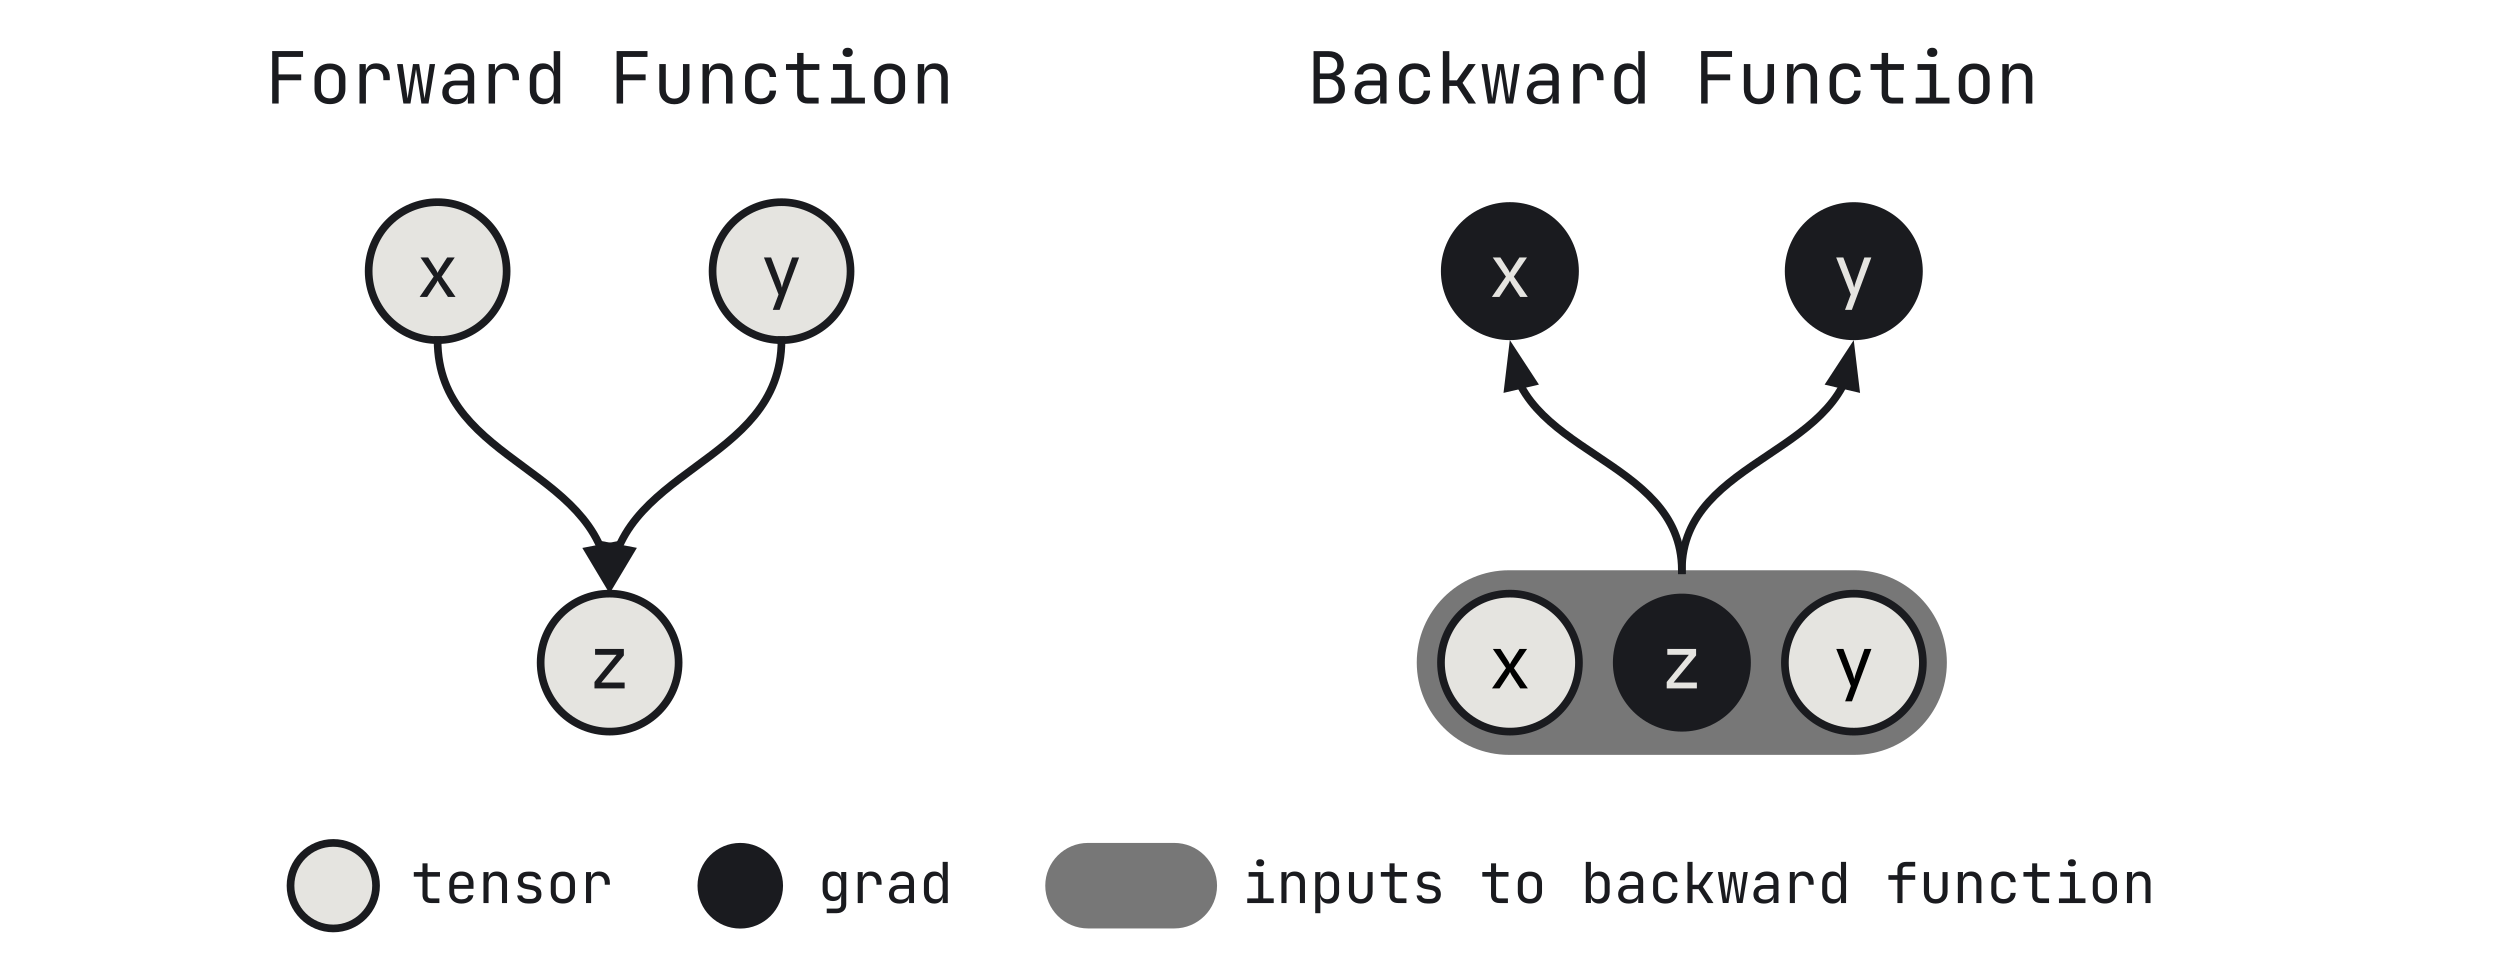 <svg version="1.1" viewBox="-60.0 0.0 650 252.291" fill="none" stroke="none" stroke-linecap="square" stroke-miterlimit="10" xmlns:xlink="http://www.w3.org/1999/xlink" xmlns="http://www.w3.org/2000/svg"><clipPath id="p.0"><path d="m0 0l518.577 0l0 252.291l-518.577 0l0 -252.291z" clip-rule="nonzero"/></clipPath><g clip-path="url(#p.0)"><path fill="#000000" fill-opacity="0.0" d="m0 0l518.577 0l0 252.291l-518.577 0z" fill-rule="evenodd"/><path fill="#777777" d="m308.357 172.265l0 0c0 -13.255 10.745 -24.0 24.0 -24.0l89.827 0l0 0c6.365 0 12.47 2.529 16.971 7.029c4.501 4.501 7.029 10.605 7.029 16.971l0 0l0 0c0 13.255 -10.745 24.0 -24.0 24.0l-89.827 0c-13.255 0 -24.0 -10.745 -24.0 -24.0z" fill-rule="evenodd"/><path fill="#e5e4e0" d="m35.85 70.496l0 0c0 -9.906 8.031 -17.937 17.937 -17.937l0 0c4.757 0 9.32 1.89 12.683 5.254c3.364 3.364 5.254 7.926 5.254 12.683l0 0c0 9.906 -8.031 17.937 -17.937 17.937l0 0c-9.906 0 -17.937 -8.031 -17.937 -17.937z" fill-rule="evenodd"/><path stroke="#1a1b1f" stroke-width="2.0" stroke-linejoin="round" stroke-linecap="butt" d="m35.85 70.496l0 0c0 -9.906 8.031 -17.937 17.937 -17.937l0 0c4.757 0 9.32 1.89 12.683 5.254c3.364 3.364 5.254 7.926 5.254 12.683l0 0c0 9.906 -8.031 17.937 -17.937 17.937l0 0c-9.906 0 -17.937 -8.031 -17.937 -17.937z" fill-rule="evenodd"/><path fill="#e5e4e0" d="m125.268 70.504l0 0c0 -9.906 8.031 -17.937 17.937 -17.937l0 0c4.757 0 9.32 1.89 12.683 5.254c3.364 3.364 5.254 7.926 5.254 12.683l0 0c0 9.906 -8.031 17.937 -17.937 17.937l0 0c-9.906 0 -17.937 -8.031 -17.937 -17.937z" fill-rule="evenodd"/><path stroke="#1a1b1f" stroke-width="2.0" stroke-linejoin="round" stroke-linecap="butt" d="m125.268 70.504l0 0c0 -9.906 8.031 -17.937 17.937 -17.937l0 0c4.757 0 9.32 1.89 12.683 5.254c3.364 3.364 5.254 7.926 5.254 12.683l0 0c0 9.906 -8.031 17.937 -17.937 17.937l0 0c-9.906 0 -17.937 -8.031 -17.937 -17.937z" fill-rule="evenodd"/><path fill="#e5e4e0" d="m80.567 172.281l0 0c0 -9.906 8.031 -17.937 17.937 -17.937l0 0c4.757 0 9.32 1.89 12.683 5.254c3.364 3.364 5.254 7.926 5.254 12.683l0 0c0 9.906 -8.031 17.937 -17.937 17.937l0 0c-9.906 0 -17.937 -8.031 -17.937 -17.937z" fill-rule="evenodd"/><path stroke="#1a1b1f" stroke-width="2.0" stroke-linejoin="round" stroke-linecap="butt" d="m80.567 172.281l0 0c0 -9.906 8.031 -17.937 17.937 -17.937l0 0c4.757 0 9.32 1.89 12.683 5.254c3.364 3.364 5.254 7.926 5.254 12.683l0 0c0 9.906 -8.031 17.937 -17.937 17.937l0 0c-9.906 0 -17.937 -8.031 -17.937 -17.937z" fill-rule="evenodd"/><path fill="#000000" fill-opacity="0.0" d="m35.835 52.543l35.874 0l0 35.874l-35.874 0z" fill-rule="evenodd"/><path fill="#1a1b1f" d="m49.112 77.2l3.641 -5.281l-3.422 -4.984l1.984 0l2.031 3.172q0.125 0.203 0.25 0.453q0.125 0.234 0.188 0.391q0.062 -0.156 0.172 -0.391q0.125 -0.25 0.266 -0.453l2.047 -3.172l1.969 0l-3.422 5.0l3.625 5.266l-1.984 0l-2.203 -3.359q-0.125 -0.203 -0.25 -0.469q-0.125 -0.281 -0.219 -0.438q-0.062 0.156 -0.203 0.438q-0.141 0.266 -0.297 0.469l-2.219 3.359l-1.953 0z" fill-rule="nonzero"/><path fill="#000000" fill-opacity="0.0" d="m125.252 52.551l35.874 0l0 35.874l-35.874 0z" fill-rule="evenodd"/><path fill="#1a1b1f" d="m140.92 80.568l1.5 -4.0l-3.797 -9.625l1.859 0l2.391 6.344q0.125 0.328 0.234 0.766q0.125 0.438 0.188 0.734q0.078 -0.297 0.188 -0.734q0.109 -0.438 0.234 -0.766l2.234 -6.344l1.812 0l-5.062 13.625l-1.781 0z" fill-rule="nonzero"/><path fill="#000000" fill-opacity="0.0" d="m80.551 154.328l35.874 0l0 35.874l-35.874 0z" fill-rule="evenodd"/><path fill="#1a1b1f" d="m94.563 178.985l0 -1.672l5.75 -7.062l-5.594 0l0 -1.531l7.484 0l0 1.688l-5.859 7.047l6.062 0l0 1.531l-7.844 0z" fill-rule="nonzero"/><path fill="#e5e4e0" d="m404.074 172.289l0 0c0 -9.906 8.031 -17.937 17.937 -17.937l0 0c4.757 0 9.32 1.89 12.683 5.254c3.364 3.364 5.254 7.926 5.254 12.683l0 0c0 9.906 -8.031 17.937 -17.937 17.937l0 0c-9.906 0 -17.937 -8.031 -17.937 -17.937z" fill-rule="evenodd"/><path stroke="#1a1b1f" stroke-width="2.0" stroke-linejoin="round" stroke-linecap="butt" d="m404.074 172.289l0 0c0 -9.906 8.031 -17.937 17.937 -17.937l0 0c4.757 0 9.32 1.89 12.683 5.254c3.364 3.364 5.254 7.926 5.254 12.683l0 0c0 9.906 -8.031 17.937 -17.937 17.937l0 0c-9.906 0 -17.937 -8.031 -17.937 -17.937z" fill-rule="evenodd"/><path fill="#000000" fill-opacity="0.0" d="m404.058 154.336l35.874 0l0 35.874l-35.874 0z" fill-rule="evenodd"/><path fill="#000000" d="m419.726 182.352l1.5 -4.0l-3.797 -9.625l1.859 0l2.391 6.344q0.125 0.328 0.234 0.766q0.125 0.438 0.188 0.734q0.078 -0.297 0.188 -0.734q0.109 -0.438 0.234 -0.766l2.234 -6.344l1.812 0l-5.062 13.625l-1.781 0z" fill-rule="nonzero"/><path fill="#e5e4e0" d="m314.656 172.281l0 0c0 -9.906 8.031 -17.937 17.937 -17.937l0 0c4.757 0 9.32 1.89 12.683 5.254c3.364 3.364 5.254 7.926 5.254 12.683l0 0c0 9.906 -8.031 17.937 -17.937 17.937l0 0c-9.906 0 -17.937 -8.031 -17.937 -17.937z" fill-rule="evenodd"/><path stroke="#1a1b1f" stroke-width="2.0" stroke-linejoin="round" stroke-linecap="butt" d="m314.656 172.281l0 0c0 -9.906 8.031 -17.937 17.937 -17.937l0 0c4.757 0 9.32 1.89 12.683 5.254c3.364 3.364 5.254 7.926 5.254 12.683l0 0c0 9.906 -8.031 17.937 -17.937 17.937l0 0c-9.906 0 -17.937 -8.031 -17.937 -17.937z" fill-rule="evenodd"/><path fill="#000000" fill-opacity="0.0" d="m314.64 154.328l35.874 0l0 35.874l-35.874 0z" fill-rule="evenodd"/><path fill="#000000" d="m327.918 178.985l3.641 -5.281l-3.422 -4.984l1.984 0l2.031 3.172q0.125 0.203 0.25 0.453q0.125 0.234 0.188 0.391q0.062 -0.156 0.172 -0.391q0.125 -0.25 0.266 -0.453l2.047 -3.172l1.969 0l-3.422 5.0l3.625 5.266l-1.984 0l-2.203 -3.359q-0.125 -0.203 -0.25 -0.469q-0.125 -0.281 -0.219 -0.438q-0.062 0.156 -0.203 0.438q-0.141 0.266 -0.297 0.469l-2.219 3.359l-1.953 0z" fill-rule="nonzero"/><path fill="#1a1b1f" d="m314.633 70.496l0 0c0 -9.906 8.031 -17.937 17.937 -17.937l0 0c4.757 0 9.32 1.89 12.683 5.254c3.364 3.364 5.254 7.926 5.254 12.683l0 0c0 9.906 -8.031 17.937 -17.937 17.937l0 0c-9.906 0 -17.937 -8.031 -17.937 -17.937z" fill-rule="evenodd"/><path fill="#1a1b1f" d="m404.05 70.504l0 0c0 -9.906 8.031 -17.937 17.937 -17.937l0 0c4.757 0 9.32 1.89 12.683 5.254c3.364 3.364 5.254 7.926 5.254 12.683l0 0c0 9.906 -8.031 17.937 -17.937 17.937l0 0c-9.906 0 -17.937 -8.031 -17.937 -17.937z" fill-rule="evenodd"/><path fill="#1a1b1f" d="m359.349 172.281l0 0c0 -9.906 8.031 -17.937 17.937 -17.937l0 0c4.757 0 9.32 1.89 12.683 5.254c3.364 3.364 5.254 7.926 5.254 12.683l0 0c0 9.906 -8.031 17.937 -17.937 17.937l0 0c-9.906 0 -17.937 -8.031 -17.937 -17.937z" fill-rule="evenodd"/><path fill="#000000" fill-opacity="0.0" d="m314.617 52.543l35.874 0l0 35.874l-35.874 0z" fill-rule="evenodd"/><path fill="#e5e4e0" d="m327.894 77.2l3.641 -5.281l-3.422 -4.984l1.984 0l2.031 3.172q0.125 0.203 0.25 0.453q0.125 0.234 0.188 0.391q0.062 -0.156 0.172 -0.391q0.125 -0.25 0.266 -0.453l2.047 -3.172l1.969 0l-3.422 5.0l3.625 5.266l-1.984 0l-2.203 -3.359q-0.125 -0.203 -0.25 -0.469q-0.125 -0.281 -0.219 -0.438q-0.062 0.156 -0.203 0.438q-0.141 0.266 -0.297 0.469l-2.219 3.359l-1.953 0z" fill-rule="nonzero"/><path fill="#000000" fill-opacity="0.0" d="m404.034 52.551l35.874 0l0 35.874l-35.874 0z" fill-rule="evenodd"/><path fill="#e5e4e0" d="m419.702 80.568l1.5 -4.0l-3.797 -9.625l1.859 0l2.391 6.344q0.125 0.328 0.234 0.766q0.125 0.438 0.188 0.734q0.078 -0.297 0.188 -0.734q0.109 -0.438 0.234 -0.766l2.234 -6.344l1.812 0l-5.062 13.625l-1.781 0z" fill-rule="nonzero"/><path fill="#000000" fill-opacity="0.0" d="m359.333 154.328l35.874 0l0 35.874l-35.874 0z" fill-rule="evenodd"/><path fill="#e5e4e0" d="m373.345 178.985l0 -1.672l5.75 -7.062l-5.594 0l0 -1.531l7.484 0l0 1.688l-5.859 7.047l6.062 0l0 1.531l-7.844 0z" fill-rule="nonzero"/><path fill="#000000" fill-opacity="0.0" d="m53.772 88.417c0 16.478 11.181 24.715 22.362 32.955c11.181 8.24 22.362 16.483 22.362 32.966" fill-rule="evenodd"/><path stroke="#1a1b1f" stroke-width="2.0" stroke-linejoin="round" stroke-linecap="butt" d="m53.772 88.417c0 16.478 11.181 24.715 22.362 32.955c5.591 4.12 11.181 8.241 15.374 13.392c1.048 1.288 2.009 2.64 2.861 4.073c0.426 0.716 0.824 1.453 1.193 2.211c0.184 0.379 0.361 0.764 0.53 1.155l0.147 0.35" fill-rule="evenodd"/><path fill="#1a1b1f" stroke="#1a1b1f" stroke-width="2.0" stroke-linecap="butt" d="m92.994 143.175l4.952 8.292l1.537 -9.536z" fill-rule="evenodd"/><path fill="#000000" fill-opacity="0.0" d="m143.189 88.425c0 16.476 -11.173 24.715 -22.346 32.951c-11.173 8.236 -22.346 16.469 -22.346 32.938" fill-rule="evenodd"/><path stroke="#1a1b1f" stroke-width="2.0" stroke-linejoin="round" stroke-linecap="butt" d="m143.189 88.425c0 16.476 -11.173 24.715 -22.346 32.951c-5.587 4.118 -11.173 8.235 -15.363 13.382c-1.047 1.287 -2.008 2.638 -2.859 4.069c-0.426 0.716 -0.824 1.451 -1.192 2.209c-0.184 0.379 -0.361 0.763 -0.53 1.154l-0.142 0.339" fill-rule="evenodd"/><path fill="#1a1b1f" stroke="#1a1b1f" stroke-width="2.0" stroke-linecap="butt" d="m97.512 141.907l1.535 9.536l4.954 -8.291z" fill-rule="evenodd"/><path fill="#000000" fill-opacity="0.0" d="m332.554 88.417c0 14.962 11.181 22.443 22.362 29.924c11.181 7.48 22.362 14.959 22.362 29.919" fill-rule="evenodd"/><path stroke="#1a1b1f" stroke-width="2.0" stroke-linejoin="round" stroke-linecap="butt" d="m335.291 100.101l0.198 0.38c0.369 0.689 0.767 1.357 1.193 2.007c0.852 1.3 1.813 2.528 2.861 3.697c4.193 4.676 9.783 8.416 15.374 12.156c11.181 7.48 22.362 14.959 22.362 29.919" fill-rule="evenodd"/><path fill="#1a1b1f" stroke="#1a1b1f" stroke-width="2.0" stroke-linecap="butt" d="m338.507 99.348l-5.286 -8.084l-1.146 9.59z" fill-rule="evenodd"/><path fill="#000000" fill-opacity="0.0" d="m421.971 88.425c0 14.96 -11.173 22.44 -22.346 29.92c-11.173 7.48 -22.346 14.961 -22.346 29.922" fill-rule="evenodd"/><path stroke="#1a1b1f" stroke-width="2.0" stroke-linejoin="round" stroke-linecap="butt" d="m419.235 100.109l-0.197 0.378c-0.368 0.688 -0.767 1.357 -1.192 2.007c-0.851 1.3 -1.811 2.527 -2.859 3.696c-4.19 4.675 -9.777 8.415 -15.363 12.155c-11.173 7.48 -22.346 14.961 -22.346 29.922" fill-rule="evenodd"/><path fill="#1a1b1f" stroke="#1a1b1f" stroke-width="2.0" stroke-linecap="butt" d="m422.452 100.862l-1.147 -9.59l-5.286 8.084z" fill-rule="evenodd"/><path fill="#000000" fill-opacity="0.0" d="m254.031 211.711l260.032 0l0 37.165l-260.032 0z" fill-rule="evenodd"/><path fill="#1a1b1f" d="m264.281 234.791l0 -1.203l2.859 0l0 -5.656l-2.5 0l0 -1.203l3.812 0l0 6.859l2.719 0l0 1.203l-6.891 0zm3.359 -9.516q-0.484 0 -0.766 -0.25q-0.266 -0.25 -0.266 -0.672q0 -0.438 0.266 -0.688q0.281 -0.266 0.766 -0.266q0.484 0 0.766 0.266q0.281 0.25 0.281 0.688q0 0.422 -0.281 0.672q-0.281 0.25 -0.766 0.25zm5.528 9.516l0 -8.062l1.328 0l0 1.547l0.281 0l-0.281 0.297q0 -0.953 0.562 -1.469q0.578 -0.516 1.594 -0.516q1.203 0 1.922 0.75q0.719 0.734 0.719 2.031l0 5.422l-1.312 0l0 -5.281q0 -0.859 -0.469 -1.312q-0.453 -0.469 -1.25 -0.469q-0.812 0 -1.297 0.5q-0.469 0.5 -0.469 1.438l0 5.125l-1.328 0zm8.794 2.641l0 -10.703l1.328 0l0 1.547l0.266 0l-0.266 0.297q0 -0.922 0.609 -1.453q0.609 -0.531 1.594 -0.531q1.219 0 1.938 0.797q0.734 0.797 0.734 2.188l0 2.359q0 0.922 -0.328 1.594q-0.328 0.672 -0.922 1.047q-0.594 0.359 -1.422 0.359q-0.969 0 -1.594 -0.531q-0.609 -0.547 -0.609 -1.453l0.266 0.312l-0.297 0l0.031 1.828l0 2.344l-1.328 0zm3.094 -3.641q0.844 0 1.312 -0.5q0.484 -0.5 0.484 -1.438l0 -2.188q0 -0.938 -0.484 -1.438q-0.469 -0.5 -1.312 -0.5q-0.797 0 -1.281 0.516q-0.484 0.516 -0.484 1.422l0 2.188q0 0.922 0.484 1.438q0.484 0.5 1.281 0.5zm8.731 1.141q-1.391 0 -2.234 -0.828q-0.828 -0.828 -0.828 -2.25l0 -5.125l1.328 0l0 5.125q0 0.922 0.469 1.422q0.469 0.5 1.266 0.5q0.828 0 1.297 -0.5q0.484 -0.5 0.484 -1.422l0 -5.125l1.312 0l0 5.125q0 1.422 -0.844 2.25q-0.844 0.828 -2.25 0.828zm9.7 -0.141q-1.047 0 -1.625 -0.547q-0.578 -0.562 -0.578 -1.578l0 -4.734l-2.266 0l0 -1.203l2.266 0l0 -2.266l1.312 0l0 2.266l3.234 0l0 1.203l-3.234 0l0 4.734q0 0.922 0.891 0.922l2.188 0l0 1.203l-2.188 0zm7.653 0.125q-0.812 0 -1.422 -0.25q-0.609 -0.266 -0.969 -0.734q-0.359 -0.469 -0.438 -1.125l1.328 0q0.078 0.438 0.469 0.688q0.391 0.234 1.031 0.234l0.625 0q0.781 0 1.156 -0.312q0.375 -0.312 0.375 -0.844q0 -0.5 -0.344 -0.797q-0.344 -0.312 -1.016 -0.406l-1.078 -0.188q-1.188 -0.203 -1.766 -0.734q-0.578 -0.531 -0.578 -1.562q0 -1.078 0.688 -1.672q0.688 -0.594 2.062 -0.594l0.562 0q1.156 0 1.859 0.547q0.703 0.531 0.844 1.453l-1.312 0q-0.094 -0.375 -0.453 -0.594q-0.344 -0.234 -0.938 -0.234l-0.562 0q-0.75 0 -1.094 0.281q-0.344 0.266 -0.344 0.828q0 0.5 0.297 0.734q0.297 0.234 0.922 0.328l1.078 0.188q1.312 0.203 1.906 0.766q0.594 0.547 0.594 1.609q0 1.109 -0.719 1.75q-0.703 0.641 -2.141 0.641l-0.625 0zm18.728 -0.125q-1.047 0 -1.625 -0.547q-0.578 -0.562 -0.578 -1.578l0 -4.734l-2.266 0l0 -1.203l2.266 0l0 -2.266l1.312 0l0 2.266l3.234 0l0 1.203l-3.234 0l0 4.734q0 0.922 0.891 0.922l2.188 0l0 1.203l-2.188 0zm7.903 0.125q-0.969 0 -1.672 -0.359q-0.703 -0.375 -1.094 -1.078q-0.375 -0.703 -0.375 -1.641l0 -2.141q0 -0.969 0.375 -1.656q0.391 -0.703 1.094 -1.062q0.703 -0.359 1.672 -0.359q0.969 0 1.672 0.359q0.703 0.359 1.094 1.062q0.391 0.688 0.391 1.641l0 2.156q0 0.938 -0.391 1.641q-0.391 0.703 -1.094 1.078q-0.703 0.359 -1.672 0.359zm0 -1.188q0.875 0 1.359 -0.469q0.484 -0.484 0.484 -1.422l0 -2.141q0 -0.938 -0.484 -1.422q-0.484 -0.484 -1.359 -0.484q-0.844 0 -1.344 0.484q-0.484 0.484 -0.484 1.422l0 2.141q0 0.938 0.484 1.422q0.5 0.469 1.344 0.469zm18.056 1.203q-0.984 0 -1.594 -0.531q-0.594 -0.531 -0.594 -1.453l0.266 0.312l-0.266 0l0 1.531l-1.328 0l0 -10.703l1.328 0l0 2.344l-0.031 1.844l0.297 0l-0.266 0.297q0 -0.906 0.609 -1.438q0.609 -0.547 1.578 -0.547q1.219 0 1.953 0.812q0.734 0.797 0.734 2.188l0 2.359q0 1.375 -0.734 2.188q-0.734 0.797 -1.953 0.797zm-0.438 -1.141q0.844 0 1.328 -0.5q0.484 -0.5 0.484 -1.438l0 -2.188q0 -0.938 -0.484 -1.438q-0.484 -0.5 -1.328 -0.5q-0.797 0 -1.281 0.516q-0.469 0.516 -0.469 1.422l0 2.188q0 0.922 0.469 1.438q0.484 0.5 1.281 0.5zm8.059 1.141q-1.266 0 -2.0 -0.641q-0.734 -0.656 -0.734 -1.766q0 -1.141 0.734 -1.781q0.734 -0.641 1.984 -0.641l2.484 0l0 -0.812q0 -0.75 -0.453 -1.141q-0.438 -0.406 -1.266 -0.406q-0.719 0 -1.203 0.297q-0.484 0.297 -0.547 0.812l-1.328 0q0.141 -1.031 0.984 -1.641q0.844 -0.625 2.125 -0.625q1.391 0 2.188 0.719q0.812 0.719 0.812 1.938l0 5.547l-1.281 0l0 -1.531l-0.219 0l0.219 -0.234q0 0.891 -0.688 1.406q-0.672 0.5 -1.812 0.5zm0.328 -1.031q0.938 0 1.531 -0.469q0.609 -0.469 0.609 -1.203l0 -1.141l-2.469 0q-0.656 0 -1.047 0.375q-0.375 0.359 -0.375 0.984q0 0.672 0.453 1.062q0.469 0.391 1.297 0.391zm9.231 1.031q-0.969 0 -1.703 -0.359q-0.719 -0.375 -1.109 -1.062q-0.391 -0.703 -0.391 -1.656l0 -2.188q0 -0.969 0.391 -1.656q0.391 -0.688 1.109 -1.047q0.734 -0.375 1.703 -0.375q1.391 0 2.234 0.75q0.859 0.734 0.906 2.031l-1.328 0q-0.031 -0.781 -0.516 -1.188q-0.469 -0.422 -1.297 -0.422q-0.859 0 -1.375 0.5q-0.516 0.484 -0.516 1.391l0 2.203q0 0.922 0.516 1.422q0.516 0.484 1.375 0.484q0.828 0 1.297 -0.422q0.484 -0.422 0.516 -1.188l1.328 0q-0.047 1.297 -0.906 2.047q-0.844 0.734 -2.234 0.734zm5.731 -0.141l0 -10.703l1.328 0l0 5.969l1.547 0l2.344 -3.328l1.516 0l-2.719 3.844l2.75 4.219l-1.531 0l-2.344 -3.594l-1.562 0l0 3.594l-1.328 0zm9.2 0l-1.281 -8.062l1.172 0l0.797 5.719q0.047 0.328 0.094 0.703q0.062 0.359 0.094 0.609q0.031 -0.25 0.094 -0.609q0.062 -0.375 0.109 -0.703l0.891 -5.719l1.266 0l0.891 5.719q0.047 0.328 0.109 0.703q0.062 0.359 0.094 0.609q0.031 -0.25 0.094 -0.609q0.062 -0.375 0.109 -0.703l0.844 -5.719l1.109 0l-1.344 8.062l-1.453 0l-0.875 -5.562q-0.047 -0.422 -0.125 -0.828q-0.078 -0.406 -0.109 -0.641q-0.016 0.234 -0.078 0.641q-0.062 0.406 -0.141 0.828l-0.906 5.562l-1.453 0zm10.684 0.141q-1.266 0 -2.0 -0.641q-0.734 -0.656 -0.734 -1.766q0 -1.141 0.734 -1.781q0.734 -0.641 1.984 -0.641l2.484 0l0 -0.812q0 -0.75 -0.453 -1.141q-0.438 -0.406 -1.266 -0.406q-0.719 0 -1.203 0.297q-0.484 0.297 -0.547 0.812l-1.328 0q0.141 -1.031 0.984 -1.641q0.844 -0.625 2.125 -0.625q1.391 0 2.188 0.719q0.812 0.719 0.812 1.938l0 5.547l-1.281 0l0 -1.531l-0.219 0l0.219 -0.234q0 0.891 -0.688 1.406q-0.672 0.5 -1.812 0.5zm0.328 -1.031q0.938 0 1.531 -0.469q0.609 -0.469 0.609 -1.203l0 -1.141l-2.469 0q-0.656 0 -1.047 0.375q-0.375 0.359 -0.375 0.984q0 0.672 0.453 1.062q0.469 0.391 1.297 0.391zm6.403 0.891l0 -8.062l1.297 0l0 1.547l0.297 0l-0.422 0.953q0 -1.312 0.562 -1.969q0.562 -0.672 1.688 -0.672q1.266 0 2.016 0.797q0.766 0.797 0.766 2.156l0 0.484l-1.328 0l0 -0.359q0 -0.953 -0.469 -1.453q-0.453 -0.516 -1.297 -0.516q-0.828 0 -1.312 0.516q-0.469 0.516 -0.469 1.453l0 5.125l-1.328 0zm11.091 0.141q-1.203 0 -1.938 -0.797q-0.734 -0.812 -0.734 -2.188l0 -2.359q0 -1.391 0.734 -2.188q0.734 -0.812 1.938 -0.812q1.0 0 1.594 0.547q0.609 0.531 0.609 1.438l-0.266 -0.297l0.297 0l-0.031 -1.844l0 -2.344l1.328 0l0 10.703l-1.328 0l0 -1.531l-0.266 0l0.266 -0.312q0 0.922 -0.609 1.453q-0.594 0.531 -1.594 0.531zm0.453 -1.141q0.812 0 1.281 -0.5q0.469 -0.516 0.469 -1.438l0 -2.188q0 -0.906 -0.469 -1.422q-0.469 -0.516 -1.281 -0.516q-0.844 0 -1.328 0.5q-0.484 0.5 -0.484 1.438l0 2.188q0 0.938 0.484 1.438q0.484 0.5 1.328 0.5zm16.431 1.0l0 -6.047l-2.344 0l0 -1.203l2.344 0l0 -1.391q0 -0.953 0.594 -1.5q0.609 -0.562 1.672 -0.562l2.359 0l0 1.203l-2.359 0q-0.453 0 -0.703 0.219q-0.234 0.203 -0.234 0.641l0 1.391l3.297 0l0 1.203l-3.297 0l0 6.047l-1.328 0zm9.95 0.141q-1.391 0 -2.234 -0.828q-0.828 -0.828 -0.828 -2.25l0 -5.125l1.328 0l0 5.125q0 0.922 0.469 1.422q0.469 0.5 1.266 0.5q0.828 0 1.297 -0.5q0.484 -0.5 0.484 -1.422l0 -5.125l1.312 0l0 5.125q0 1.422 -0.844 2.25q-0.844 0.828 -2.25 0.828zm5.763 -0.141l0 -8.062l1.328 0l0 1.547l0.281 0l-0.281 0.297q0 -0.953 0.562 -1.469q0.578 -0.516 1.594 -0.516q1.203 0 1.922 0.75q0.719 0.734 0.719 2.031l0 5.422l-1.312 0l0 -5.281q0 -0.859 -0.469 -1.312q-0.453 -0.469 -1.25 -0.469q-0.812 0 -1.297 0.5q-0.469 0.5 -0.469 1.438l0 5.125l-1.328 0zm11.903 0.141q-0.969 0 -1.703 -0.359q-0.719 -0.375 -1.109 -1.062q-0.391 -0.703 -0.391 -1.656l0 -2.188q0 -0.969 0.391 -1.656q0.391 -0.688 1.109 -1.047q0.734 -0.375 1.703 -0.375q1.391 0 2.234 0.75q0.859 0.734 0.906 2.031l-1.328 0q-0.031 -0.781 -0.516 -1.188q-0.469 -0.422 -1.297 -0.422q-0.859 0 -1.375 0.5q-0.516 0.484 -0.516 1.391l0 2.203q0 0.922 0.516 1.422q0.516 0.484 1.375 0.484q0.828 0 1.297 -0.422q0.484 -0.422 0.516 -1.188l1.328 0q-0.047 1.297 -0.906 2.047q-0.844 0.734 -2.234 0.734zm9.622 -0.141q-1.047 0 -1.625 -0.547q-0.578 -0.562 -0.578 -1.578l0 -4.734l-2.266 0l0 -1.203l2.266 0l0 -2.266l1.312 0l0 2.266l3.234 0l0 1.203l-3.234 0l0 4.734q0 0.922 0.891 0.922l2.188 0l0 1.203l-2.188 0zm4.763 0l0 -1.203l2.859 0l0 -5.656l-2.5 0l0 -1.203l3.812 0l0 6.859l2.719 0l0 1.203l-6.891 0zm3.359 -9.516q-0.484 0 -0.766 -0.25q-0.266 -0.25 -0.266 -0.672q0 -0.438 0.266 -0.688q0.281 -0.266 0.766 -0.266q0.484 0 0.766 0.266q0.281 0.25 0.281 0.688q0 0.422 -0.281 0.672q-0.281 0.25 -0.766 0.25zm8.575 9.641q-0.969 0 -1.672 -0.359q-0.703 -0.375 -1.094 -1.078q-0.375 -0.703 -0.375 -1.641l0 -2.141q0 -0.969 0.375 -1.656q0.391 -0.703 1.094 -1.062q0.703 -0.359 1.672 -0.359q0.969 0 1.672 0.359q0.703 0.359 1.094 1.062q0.391 0.688 0.391 1.641l0 2.156q0 0.938 -0.391 1.641q-0.391 0.703 -1.094 1.078q-0.703 0.359 -1.672 0.359zm0 -1.188q0.875 0 1.359 -0.469q0.484 -0.484 0.484 -1.422l0 -2.141q0 -0.938 -0.484 -1.422q-0.484 -0.484 -1.359 -0.484q-0.844 0 -1.344 0.484q-0.484 0.484 -0.484 1.422l0 2.141q0 0.938 0.484 1.422q0.5 0.469 1.344 0.469zm5.747 1.062l0 -8.062l1.328 0l0 1.547l0.281 0l-0.281 0.297q0 -0.953 0.562 -1.469q0.578 -0.516 1.594 -0.516q1.203 0 1.922 0.75q0.719 0.734 0.719 2.031l0 5.422l-1.312 0l0 -5.281q0 -0.859 -0.469 -1.312q-0.453 -0.469 -1.25 -0.469q-0.812 0 -1.297 0.5q-0.469 0.5 -0.469 1.438l0 5.125l-1.328 0z" fill-rule="nonzero"/><path fill="#000000" fill-opacity="0.0" d="m37.772 211.711l77.984 0l0 37.165l-77.984 0z" fill-rule="evenodd"/><path fill="#1a1b1f" d="m52.053 234.791q-1.047 0 -1.625 -0.547q-0.578 -0.562 -0.578 -1.578l0 -4.734l-2.266 0l0 -1.203l2.266 0l0 -2.266l1.312 0l0 2.266l3.234 0l0 1.203l-3.234 0l0 4.734q0 0.922 0.891 0.922l2.188 0l0 1.203l-2.188 0zm7.903 0.141q-0.953 0 -1.672 -0.375q-0.703 -0.375 -1.094 -1.078q-0.375 -0.703 -0.375 -1.625l0 -2.188q0 -0.938 0.375 -1.625q0.391 -0.703 1.094 -1.078q0.719 -0.375 1.672 -0.375q0.953 0 1.656 0.375q0.719 0.375 1.109 1.078q0.391 0.688 0.391 1.625l0 1.422l-5.016 0l0 0.766q0 0.953 0.484 1.469q0.484 0.5 1.375 0.5q0.766 0 1.234 -0.266q0.469 -0.281 0.578 -0.812l1.312 0q-0.125 1.0 -0.984 1.594q-0.859 0.594 -2.141 0.594zm1.875 -4.734l0 -0.531q0 -0.953 -0.484 -1.469q-0.469 -0.516 -1.391 -0.516q-0.891 0 -1.375 0.516q-0.484 0.516 -0.484 1.469l0 0.422l3.828 0l-0.094 0.109zm3.872 4.594l0 -8.062l1.328 0l0 1.547l0.281 0l-0.281 0.297q0 -0.953 0.562 -1.469q0.578 -0.516 1.594 -0.516q1.203 0 1.922 0.75q0.719 0.734 0.719 2.031l0 5.422l-1.312 0l0 -5.281q0 -0.859 -0.469 -1.312q-0.453 -0.469 -1.25 -0.469q-0.812 0 -1.297 0.5q-0.469 0.5 -0.469 1.438l0 5.125l-1.328 0zm11.591 0.125q-0.812 0 -1.422 -0.25q-0.609 -0.266 -0.969 -0.734q-0.359 -0.469 -0.438 -1.125l1.328 0q0.078 0.438 0.469 0.688q0.391 0.234 1.031 0.234l0.625 0q0.781 0 1.156 -0.312q0.375 -0.312 0.375 -0.844q0 -0.5 -0.344 -0.797q-0.344 -0.312 -1.016 -0.406l-1.078 -0.188q-1.188 -0.203 -1.766 -0.734q-0.578 -0.531 -0.578 -1.562q0 -1.078 0.688 -1.672q0.688 -0.594 2.062 -0.594l0.562 0q1.156 0 1.859 0.547q0.703 0.531 0.844 1.453l-1.312 0q-0.094 -0.375 -0.453 -0.594q-0.344 -0.234 -0.938 -0.234l-0.562 0q-0.75 0 -1.094 0.281q-0.344 0.266 -0.344 0.828q0 0.5 0.297 0.734q0.297 0.234 0.922 0.328l1.078 0.188q1.312 0.203 1.906 0.766q0.594 0.547 0.594 1.609q0 1.109 -0.719 1.75q-0.703 0.641 -2.141 0.641l-0.625 0zm9.044 0q-0.969 0 -1.672 -0.359q-0.703 -0.375 -1.094 -1.078q-0.375 -0.703 -0.375 -1.641l0 -2.141q0 -0.969 0.375 -1.656q0.391 -0.703 1.094 -1.062q0.703 -0.359 1.672 -0.359q0.969 0 1.672 0.359q0.703 0.359 1.094 1.062q0.391 0.688 0.391 1.641l0 2.156q0 0.938 -0.391 1.641q-0.391 0.703 -1.094 1.078q-0.703 0.359 -1.672 0.359zm0 -1.188q0.875 0 1.359 -0.469q0.484 -0.484 0.484 -1.422l0 -2.141q0 -0.938 -0.484 -1.422q-0.484 -0.484 -1.359 -0.484q-0.844 0 -1.344 0.484q-0.484 0.484 -0.484 1.422l0 2.141q0 0.938 0.484 1.422q0.5 0.469 1.344 0.469zm6.028 1.062l0 -8.062l1.297 0l0 1.547l0.297 0l-0.422 0.953q0 -1.312 0.562 -1.969q0.562 -0.672 1.688 -0.672q1.266 0 2.016 0.797q0.766 0.797 0.766 2.156l0 0.484l-1.328 0l0 -0.359q0 -0.953 -0.469 -1.453q-0.453 -0.516 -1.297 -0.516q-0.828 0 -1.312 0.516q-0.469 0.516 -0.469 1.453l0 5.125l-1.328 0z" fill-rule="nonzero"/><path fill="#777777" d="m211.77 230.278l0 0c0 -6.14 4.978 -11.118 11.118 -11.118l22.425 0l0 0c2.949 0 5.777 1.171 7.862 3.256c2.085 2.085 3.256 4.913 3.256 7.862l0 0l0 0c0 6.14 -4.978 11.118 -11.118 11.118l-22.425 0l0 0c-6.14 0 -11.118 -4.978 -11.118 -11.118z" fill-rule="evenodd"/><path fill="#e5e4e0" d="m15.535 230.279l0 0c0 -6.14 4.978 -11.118 11.118 -11.118l0 0c2.949 0 5.777 1.171 7.862 3.256c2.085 2.085 3.256 4.913 3.256 7.862l0 0c0 6.14 -4.978 11.118 -11.118 11.118l0 0c-6.14 0 -11.118 -4.978 -11.118 -11.118z" fill-rule="evenodd"/><path stroke="#1a1b1f" stroke-width="2.0" stroke-linejoin="round" stroke-linecap="butt" d="m15.535 230.279l0 0c0 -6.14 4.978 -11.118 11.118 -11.118l0 0c2.949 0 5.777 1.171 7.862 3.256c2.085 2.085 3.256 4.913 3.256 7.862l0 0c0 6.14 -4.978 11.118 -11.118 11.118l0 0c-6.14 0 -11.118 -4.978 -11.118 -11.118z" fill-rule="evenodd"/><path fill="#1a1b1f" d="m121.352 230.293l0 0c0 -6.149 4.978 -11.134 11.118 -11.134l0 0c2.949 0 5.777 1.173 7.862 3.261c2.085 2.088 3.256 4.92 3.256 7.873l0 0c0 6.149 -4.978 11.134 -11.118 11.134l0 0c-6.14 0 -11.118 -4.985 -11.118 -11.134z" fill-rule="evenodd"/><path fill="#000000" fill-opacity="0.0" d="m143.588 211.711l77.984 0l0 37.165l-77.984 0z" fill-rule="evenodd"/><path fill="#1a1b1f" d="m154.947 237.432l0 -1.203l2.562 0q0.625 0 0.906 -0.281q0.281 -0.281 0.281 -0.859l0 -1.031l0.031 -1.469l-0.266 0l0.25 -0.219q0 0.891 -0.594 1.406q-0.578 0.5 -1.562 0.5q-1.25 0 -1.969 -0.812q-0.703 -0.812 -0.703 -2.188l0 -1.703q0 -1.375 0.703 -2.172q0.719 -0.812 1.969 -0.812q0.984 0 1.562 0.516q0.594 0.5 0.594 1.391l-0.25 -0.219l0.25 0l0 -1.547l1.312 0l0 8.359q0 1.078 -0.672 1.703q-0.672 0.641 -1.859 0.641l-2.547 0zm2.016 -4.297q0.812 0 1.281 -0.516q0.469 -0.516 0.469 -1.422l0 -1.531q0 -0.906 -0.469 -1.422q-0.469 -0.516 -1.281 -0.516q-0.844 0 -1.312 0.5q-0.453 0.5 -0.453 1.438l0 1.531q0 0.938 0.453 1.438q0.469 0.5 1.312 0.5zm6.044 1.656l0 -8.062l1.297 0l0 1.547l0.297 0l-0.422 0.953q0 -1.312 0.562 -1.969q0.562 -0.672 1.688 -0.672q1.266 0 2.016 0.797q0.766 0.797 0.766 2.156l0 0.484l-1.328 0l0 -0.359q0 -0.953 -0.469 -1.453q-0.453 -0.516 -1.297 -0.516q-0.828 0 -1.312 0.516q-0.469 0.516 -0.469 1.453l0 5.125l-1.328 0zm10.856 0.141q-1.266 0 -2.0 -0.641q-0.734 -0.656 -0.734 -1.766q0 -1.141 0.734 -1.781q0.734 -0.641 1.984 -0.641l2.484 0l0 -0.812q0 -0.75 -0.453 -1.141q-0.438 -0.406 -1.266 -0.406q-0.719 0 -1.203 0.297q-0.484 0.297 -0.547 0.812l-1.328 0q0.141 -1.031 0.984 -1.641q0.844 -0.625 2.125 -0.625q1.391 0 2.188 0.719q0.812 0.719 0.812 1.938l0 5.547l-1.281 0l0 -1.531l-0.219 0l0.219 -0.234q0 0.891 -0.688 1.406q-0.672 0.5 -1.812 0.5zm0.328 -1.031q0.938 0 1.531 -0.469q0.609 -0.469 0.609 -1.203l0 -1.141l-2.469 0q-0.656 0 -1.047 0.375q-0.375 0.359 -0.375 0.984q0 0.672 0.453 1.062q0.469 0.391 1.297 0.391zm8.7 1.031q-1.203 0 -1.938 -0.797q-0.734 -0.812 -0.734 -2.188l0 -2.359q0 -1.391 0.734 -2.188q0.734 -0.812 1.938 -0.812q1.0 0 1.594 0.547q0.609 0.531 0.609 1.438l-0.266 -0.297l0.297 0l-0.031 -1.844l0 -2.344l1.328 0l0 10.703l-1.328 0l0 -1.531l-0.266 0l0.266 -0.312q0 0.922 -0.609 1.453q-0.594 0.531 -1.594 0.531zm0.453 -1.141q0.812 0 1.281 -0.5q0.469 -0.516 0.469 -1.438l0 -2.188q0 -0.906 -0.469 -1.422q-0.469 -0.516 -1.281 -0.516q-0.844 0 -1.328 0.5q-0.484 0.5 -0.484 1.438l0 2.188q0 0.938 0.484 1.438q0.484 0.5 1.328 0.5z" fill-rule="nonzero"/><path fill="#000000" fill-opacity="0.0" d="m0 0l206.11 0l0 42.016l-206.11 0z" fill-rule="evenodd"/><path fill="#1a1b1f" d="m10.766 26.92l0 -13.641l8.031 0l0 1.531l-6.375 0l0 4.531l5.891 0l0 1.531l-5.859 0l0 6.047l-1.688 0zm15.022 0.156q-1.234 0 -2.125 -0.469q-0.891 -0.469 -1.391 -1.359q-0.5 -0.891 -0.5 -2.094l0 -2.734q0 -1.219 0.5 -2.094q0.5 -0.891 1.391 -1.344q0.891 -0.469 2.125 -0.469q1.234 0 2.125 0.469q0.906 0.453 1.391 1.344q0.5 0.875 0.5 2.078l0 2.75q0 1.203 -0.5 2.094q-0.484 0.891 -1.391 1.359q-0.891 0.469 -2.125 0.469zm0 -1.5q1.109 0 1.719 -0.609q0.609 -0.625 0.609 -1.812l0 -2.734q0 -1.188 -0.609 -1.797q-0.609 -0.625 -1.719 -0.625q-1.078 0 -1.703 0.625q-0.625 0.609 -0.625 1.797l0 2.734q0 1.188 0.625 1.812q0.625 0.609 1.703 0.609zm7.678 1.344l0 -10.266l1.641 0l0 1.969l0.391 0l-0.547 1.203q0 -1.656 0.719 -2.5q0.719 -0.859 2.141 -0.859q1.625 0 2.578 1.031q0.969 1.016 0.969 2.75l0 0.609l-1.688 0l0 -0.469q0 -1.219 -0.594 -1.859q-0.578 -0.641 -1.656 -0.641q-1.062 0 -1.672 0.656q-0.609 0.656 -0.609 1.844l0 6.531l-1.672 0zm11.413 0l-1.641 -10.266l1.484 0l1.031 7.281q0.062 0.406 0.125 0.891q0.062 0.469 0.094 0.781q0.047 -0.312 0.125 -0.781q0.078 -0.484 0.141 -0.891l1.141 -7.281l1.609 0l1.125 7.281q0.062 0.406 0.141 0.891q0.094 0.469 0.125 0.781q0.031 -0.312 0.109 -0.781q0.094 -0.484 0.156 -0.891l1.062 -7.281l1.422 0l-1.719 10.266l-1.844 0l-1.109 -7.094q-0.078 -0.516 -0.172 -1.031q-0.094 -0.531 -0.125 -0.828q-0.031 0.297 -0.109 0.828q-0.078 0.516 -0.172 1.031l-1.156 7.094l-1.844 0zm13.6 0.188q-1.625 0 -2.562 -0.828q-0.922 -0.828 -0.922 -2.25q0 -1.438 0.922 -2.25q0.938 -0.828 2.531 -0.828l3.156 0l0 -1.031q0 -0.953 -0.562 -1.453q-0.562 -0.516 -1.609 -0.516q-0.922 0 -1.547 0.391q-0.609 0.375 -0.688 1.016l-1.688 0q0.172 -1.312 1.25 -2.094q1.078 -0.797 2.703 -0.797q1.781 0 2.797 0.922q1.031 0.906 1.031 2.484l0 7.047l-1.641 0l0 -1.953l-0.281 0l0.281 -0.281q0 1.109 -0.875 1.766q-0.859 0.656 -2.297 0.656zm0.406 -1.328q1.203 0 1.953 -0.594q0.766 -0.594 0.766 -1.531l0 -1.453l-3.125 0q-0.844 0 -1.328 0.469q-0.484 0.469 -0.484 1.266q0 0.859 0.578 1.359q0.594 0.484 1.641 0.484zm8.163 1.141l0 -10.266l1.641 0l0 1.969l0.391 0l-0.547 1.203q0 -1.656 0.719 -2.5q0.719 -0.859 2.141 -0.859q1.625 0 2.578 1.031q0.969 1.016 0.969 2.75l0 0.609l-1.688 0l0 -0.469q0 -1.219 -0.594 -1.859q-0.578 -0.641 -1.656 -0.641q-1.062 0 -1.672 0.656q-0.609 0.656 -0.609 1.844l0 6.531l-1.672 0zm14.116 0.188q-1.531 0 -2.484 -1.016q-0.938 -1.031 -0.938 -2.797l0 -3.0q0 -1.766 0.938 -2.797q0.938 -1.031 2.484 -1.031q1.266 0 2.031 0.703q0.766 0.688 0.766 1.844l-0.328 -0.391l0.359 0l-0.031 -2.344l0 -2.984l1.688 0l0 13.625l-1.688 0l0 -1.953l-0.328 0l0.328 -0.391q0 1.172 -0.766 1.859q-0.766 0.672 -2.031 0.672zm0.562 -1.453q1.047 0 1.641 -0.656q0.594 -0.656 0.594 -1.812l0 -2.797q0 -1.156 -0.594 -1.812q-0.594 -0.656 -1.641 -0.656q-1.062 0 -1.688 0.641q-0.609 0.641 -0.609 1.828l0 2.797q0 1.203 0.609 1.844q0.625 0.625 1.688 0.625zm18.591 1.266l0 -13.641l8.031 0l0 1.531l-6.375 0l0 4.531l5.891 0l0 1.531l-5.859 0l0 6.047l-1.688 0zm15.006 0.188q-1.766 0 -2.844 -1.047q-1.062 -1.062 -1.062 -2.875l0 -6.531l1.688 0l0 6.531q0 1.156 0.594 1.812q0.594 0.641 1.625 0.641q1.047 0 1.641 -0.641q0.609 -0.656 0.609 -1.812l0 -6.531l1.688 0l0 6.531q0 1.812 -1.094 2.875q-1.078 1.047 -2.844 1.047zm7.334 -0.188l0 -10.266l1.672 0l0 1.969l0.359 0l-0.359 0.391q0 -1.219 0.719 -1.875q0.734 -0.672 2.031 -0.672q1.547 0 2.453 0.953q0.922 0.953 0.922 2.594l0 6.906l-1.688 0l0 -6.719q0 -1.094 -0.594 -1.688q-0.578 -0.594 -1.578 -0.594q-1.047 0 -1.656 0.641q-0.609 0.641 -0.609 1.828l0 6.531l-1.672 0zm15.147 0.188q-1.234 0 -2.156 -0.469q-0.922 -0.469 -1.438 -1.344q-0.5 -0.891 -0.5 -2.109l0 -2.797q0 -1.234 0.5 -2.109q0.516 -0.875 1.438 -1.344q0.922 -0.469 2.156 -0.469q1.766 0 2.844 0.953q1.094 0.953 1.141 2.594l-1.672 0q-0.062 -0.984 -0.672 -1.516q-0.594 -0.531 -1.641 -0.531q-1.094 0 -1.75 0.625q-0.656 0.625 -0.656 1.781l0 2.812q0 1.156 0.656 1.797q0.656 0.625 1.75 0.625q1.047 0 1.641 -0.531q0.609 -0.547 0.672 -1.516l1.672 0q-0.047 1.641 -1.141 2.594q-1.078 0.953 -2.844 0.953zm12.241 -0.188q-1.328 0 -2.062 -0.703q-0.734 -0.719 -0.734 -2.0l0 -6.031l-2.891 0l0 -1.531l2.891 0l0 -2.891l1.672 0l0 2.891l4.109 0l0 1.531l-4.109 0l0 6.031q0 1.172 1.125 1.172l2.797 0l0 1.531l-2.797 0zm6.053 0l0 -1.531l3.641 0l0 -7.203l-3.172 0l0 -1.531l4.859 0l0 8.734l3.453 0l0 1.531l-8.781 0zm4.297 -12.109q-0.609 0 -0.969 -0.312q-0.359 -0.328 -0.359 -0.859q0 -0.562 0.359 -0.891q0.359 -0.328 0.969 -0.328q0.625 0 0.969 0.328q0.359 0.328 0.359 0.891q0 0.531 -0.359 0.859q-0.344 0.312 -0.969 0.312zm10.913 12.266q-1.234 0 -2.125 -0.469q-0.891 -0.469 -1.391 -1.359q-0.5 -0.891 -0.5 -2.094l0 -2.734q0 -1.219 0.5 -2.094q0.5 -0.891 1.391 -1.344q0.891 -0.469 2.125 -0.469q1.234 0 2.125 0.469q0.906 0.453 1.391 1.344q0.5 0.875 0.5 2.078l0 2.75q0 1.203 -0.5 2.094q-0.484 0.891 -1.391 1.359q-0.891 0.469 -2.125 0.469zm0 -1.5q1.109 0 1.719 -0.609q0.609 -0.625 0.609 -1.812l0 -2.734q0 -1.188 -0.609 -1.797q-0.609 -0.625 -1.719 -0.625q-1.078 0 -1.703 0.625q-0.625 0.609 -0.625 1.797l0 2.734q0 1.188 0.625 1.812q0.625 0.609 1.703 0.609zm7.319 1.344l0 -10.266l1.672 0l0 1.969l0.359 0l-0.359 0.391q0 -1.219 0.719 -1.875q0.734 -0.672 2.031 -0.672q1.547 0 2.453 0.953q0.922 0.953 0.922 2.594l0 6.906l-1.688 0l0 -6.719q0 -1.094 -0.594 -1.688q-0.578 -0.594 -1.578 -0.594q-1.047 0 -1.656 0.641q-0.609 0.641 -0.609 1.828l0 6.531l-1.672 0z" fill-rule="nonzero"/><path fill="#000000" fill-opacity="0.0" d="m270.79 0l215.496 0l0 42.016l-215.496 0z" fill-rule="evenodd"/><path fill="#1a1b1f" d="m281.524 26.92l0 -13.625l3.859 0q1.875 0 2.922 0.938q1.062 0.938 1.062 2.594q0 0.938 -0.406 1.625q-0.391 0.688 -1.109 1.062q-0.719 0.375 -1.719 0.359l0 -0.281q1.078 -0.016 1.875 0.406q0.797 0.422 1.234 1.234q0.438 0.797 0.438 1.906q0 1.156 -0.484 2.016q-0.484 0.844 -1.391 1.312q-0.891 0.453 -2.141 0.453l-4.141 0zm1.641 -1.516l2.312 0q1.172 0 1.859 -0.625q0.688 -0.625 0.688 -1.703q0 -1.125 -0.688 -1.812q-0.688 -0.703 -1.859 -0.703l-2.312 0l0 4.844zm0 -6.297l2.203 0q1.078 0 1.703 -0.578q0.625 -0.578 0.625 -1.578q0 -0.984 -0.625 -1.562q-0.609 -0.578 -1.688 -0.578l-2.219 0l0 4.297zm12.522 8.0q-1.625 0 -2.562 -0.828q-0.922 -0.828 -0.922 -2.25q0 -1.438 0.922 -2.25q0.938 -0.828 2.531 -0.828l3.156 0l0 -1.031q0 -0.953 -0.562 -1.453q-0.562 -0.516 -1.609 -0.516q-0.922 0 -1.547 0.391q-0.609 0.375 -0.688 1.016l-1.688 0q0.172 -1.312 1.25 -2.094q1.078 -0.797 2.703 -0.797q1.781 0 2.797 0.922q1.031 0.906 1.031 2.484l0 7.047l-1.641 0l0 -1.953l-0.281 0l0.281 -0.281q0 1.109 -0.875 1.766q-0.859 0.656 -2.297 0.656zm0.406 -1.328q1.203 0 1.953 -0.594q0.766 -0.594 0.766 -1.531l0 -1.453l-3.125 0q-0.844 0 -1.328 0.469q-0.484 0.469 -0.484 1.266q0 0.859 0.578 1.359q0.594 0.484 1.641 0.484zm11.756 1.328q-1.234 0 -2.156 -0.469q-0.922 -0.469 -1.438 -1.344q-0.5 -0.891 -0.5 -2.109l0 -2.797q0 -1.234 0.5 -2.109q0.516 -0.875 1.438 -1.344q0.922 -0.469 2.156 -0.469q1.766 0 2.844 0.953q1.094 0.953 1.141 2.594l-1.672 0q-0.062 -0.984 -0.672 -1.516q-0.594 -0.531 -1.641 -0.531q-1.094 0 -1.75 0.625q-0.656 0.625 -0.656 1.781l0 2.812q0 1.156 0.656 1.797q0.656 0.625 1.75 0.625q1.047 0 1.641 -0.531q0.609 -0.547 0.672 -1.516l1.672 0q-0.047 1.641 -1.141 2.594q-1.078 0.953 -2.844 0.953zm7.288 -0.188l0 -13.625l1.688 0l0 7.594l1.969 0l2.984 -4.234l1.922 0l-3.438 4.891l3.5 5.375l-1.953 0l-2.984 -4.578l-2.0 0l0 4.578l-1.688 0zm11.725 0l-1.641 -10.266l1.484 0l1.031 7.281q0.062 0.406 0.125 0.891q0.062 0.469 0.094 0.781q0.047 -0.312 0.125 -0.781q0.078 -0.484 0.141 -0.891l1.141 -7.281l1.609 0l1.125 7.281q0.062 0.406 0.141 0.891q0.094 0.469 0.125 0.781q0.031 -0.312 0.109 -0.781q0.094 -0.484 0.156 -0.891l1.062 -7.281l1.422 0l-1.719 10.266l-1.844 0l-1.109 -7.094q-0.078 -0.516 -0.172 -1.031q-0.094 -0.531 -0.125 -0.828q-0.031 0.297 -0.109 0.828q-0.078 0.516 -0.172 1.031l-1.156 7.094l-1.844 0zm13.6 0.188q-1.625 0 -2.562 -0.828q-0.922 -0.828 -0.922 -2.25q0 -1.438 0.922 -2.25q0.938 -0.828 2.531 -0.828l3.156 0l0 -1.031q0 -0.953 -0.562 -1.453q-0.562 -0.516 -1.609 -0.516q-0.922 0 -1.547 0.391q-0.609 0.375 -0.688 1.016l-1.688 0q0.172 -1.312 1.25 -2.094q1.078 -0.797 2.703 -0.797q1.781 0 2.797 0.922q1.031 0.906 1.031 2.484l0 7.047l-1.641 0l0 -1.953l-0.281 0l0.281 -0.281q0 1.109 -0.875 1.766q-0.859 0.656 -2.297 0.656zm0.406 -1.328q1.203 0 1.953 -0.594q0.766 -0.594 0.766 -1.531l0 -1.453l-3.125 0q-0.844 0 -1.328 0.469q-0.484 0.469 -0.484 1.266q0 0.859 0.578 1.359q0.594 0.484 1.641 0.484zm8.163 1.141l0 -10.266l1.641 0l0 1.969l0.391 0l-0.547 1.203q0 -1.656 0.719 -2.5q0.719 -0.859 2.141 -0.859q1.625 0 2.578 1.031q0.969 1.016 0.969 2.75l0 0.609l-1.688 0l0 -0.469q0 -1.219 -0.594 -1.859q-0.578 -0.641 -1.656 -0.641q-1.062 0 -1.672 0.656q-0.609 0.656 -0.609 1.844l0 6.531l-1.672 0zm14.116 0.188q-1.531 0 -2.484 -1.016q-0.938 -1.031 -0.938 -2.797l0 -3.0q0 -1.766 0.938 -2.797q0.938 -1.031 2.484 -1.031q1.266 0 2.031 0.703q0.766 0.688 0.766 1.844l-0.328 -0.391l0.359 0l-0.031 -2.344l0 -2.984l1.688 0l0 13.625l-1.688 0l0 -1.953l-0.328 0l0.328 -0.391q0 1.172 -0.766 1.859q-0.766 0.672 -2.031 0.672zm0.562 -1.453q1.047 0 1.641 -0.656q0.594 -0.656 0.594 -1.812l0 -2.797q0 -1.156 -0.594 -1.812q-0.594 -0.656 -1.641 -0.656q-1.062 0 -1.688 0.641q-0.609 0.641 -0.609 1.828l0 2.797q0 1.203 0.609 1.844q0.625 0.625 1.688 0.625zm18.591 1.266l0 -13.641l8.031 0l0 1.531l-6.375 0l0 4.531l5.891 0l0 1.531l-5.859 0l0 6.047l-1.688 0zm15.006 0.188q-1.766 0 -2.844 -1.047q-1.062 -1.062 -1.062 -2.875l0 -6.531l1.688 0l0 6.531q0 1.156 0.594 1.812q0.594 0.641 1.625 0.641q1.047 0 1.641 -0.641q0.609 -0.656 0.609 -1.812l0 -6.531l1.688 0l0 6.531q0 1.812 -1.094 2.875q-1.078 1.047 -2.844 1.047zm7.334 -0.188l0 -10.266l1.672 0l0 1.969l0.359 0l-0.359 0.391q0 -1.219 0.719 -1.875q0.734 -0.672 2.031 -0.672q1.547 0 2.453 0.953q0.922 0.953 0.922 2.594l0 6.906l-1.688 0l0 -6.719q0 -1.094 -0.594 -1.688q-0.578 -0.594 -1.578 -0.594q-1.047 0 -1.656 0.641q-0.609 0.641 -0.609 1.828l0 6.531l-1.672 0zm15.147 0.188q-1.234 0 -2.156 -0.469q-0.922 -0.469 -1.438 -1.344q-0.5 -0.891 -0.5 -2.109l0 -2.797q0 -1.234 0.5 -2.109q0.516 -0.875 1.438 -1.344q0.922 -0.469 2.156 -0.469q1.766 0 2.844 0.953q1.094 0.953 1.141 2.594l-1.672 0q-0.062 -0.984 -0.672 -1.516q-0.594 -0.531 -1.641 -0.531q-1.094 0 -1.75 0.625q-0.656 0.625 -0.656 1.781l0 2.812q0 1.156 0.656 1.797q0.656 0.625 1.75 0.625q1.047 0 1.641 -0.531q0.609 -0.547 0.672 -1.516l1.672 0q-0.047 1.641 -1.141 2.594q-1.078 0.953 -2.844 0.953zm12.241 -0.188q-1.328 0 -2.062 -0.703q-0.734 -0.719 -0.734 -2.0l0 -6.031l-2.891 0l0 -1.531l2.891 0l0 -2.891l1.672 0l0 2.891l4.109 0l0 1.531l-4.109 0l0 6.031q0 1.172 1.125 1.172l2.797 0l0 1.531l-2.797 0zm6.053 0l0 -1.531l3.641 0l0 -7.203l-3.172 0l0 -1.531l4.859 0l0 8.734l3.453 0l0 1.531l-8.781 0zm4.297 -12.109q-0.609 0 -0.969 -0.312q-0.359 -0.328 -0.359 -0.859q0 -0.562 0.359 -0.891q0.359 -0.328 0.969 -0.328q0.625 0 0.969 0.328q0.359 0.328 0.359 0.891q0 0.531 -0.359 0.859q-0.344 0.312 -0.969 0.312zm10.913 12.266q-1.234 0 -2.125 -0.469q-0.891 -0.469 -1.391 -1.359q-0.5 -0.891 -0.5 -2.094l0 -2.734q0 -1.219 0.5 -2.094q0.5 -0.891 1.391 -1.344q0.891 -0.469 2.125 -0.469q1.234 0 2.125 0.469q0.906 0.453 1.391 1.344q0.5 0.875 0.5 2.078l0 2.75q0 1.203 -0.5 2.094q-0.484 0.891 -1.391 1.359q-0.891 0.469 -2.125 0.469zm0 -1.5q1.109 0 1.719 -0.609q0.609 -0.625 0.609 -1.812l0 -2.734q0 -1.188 -0.609 -1.797q-0.609 -0.625 -1.719 -0.625q-1.078 0 -1.703 0.625q-0.625 0.609 -0.625 1.797l0 2.734q0 1.188 0.625 1.812q0.625 0.609 1.703 0.609zm7.319 1.344l0 -10.266l1.672 0l0 1.969l0.359 0l-0.359 0.391q0 -1.219 0.719 -1.875q0.734 -0.672 2.031 -0.672q1.547 0 2.453 0.953q0.922 0.953 0.922 2.594l0 6.906l-1.688 0l0 -6.719q0 -1.094 -0.594 -1.688q-0.578 -0.594 -1.578 -0.594q-1.047 0 -1.656 0.641q-0.609 0.641 -0.609 1.828l0 6.531l-1.672 0z" fill-rule="nonzero"/></g></svg>
